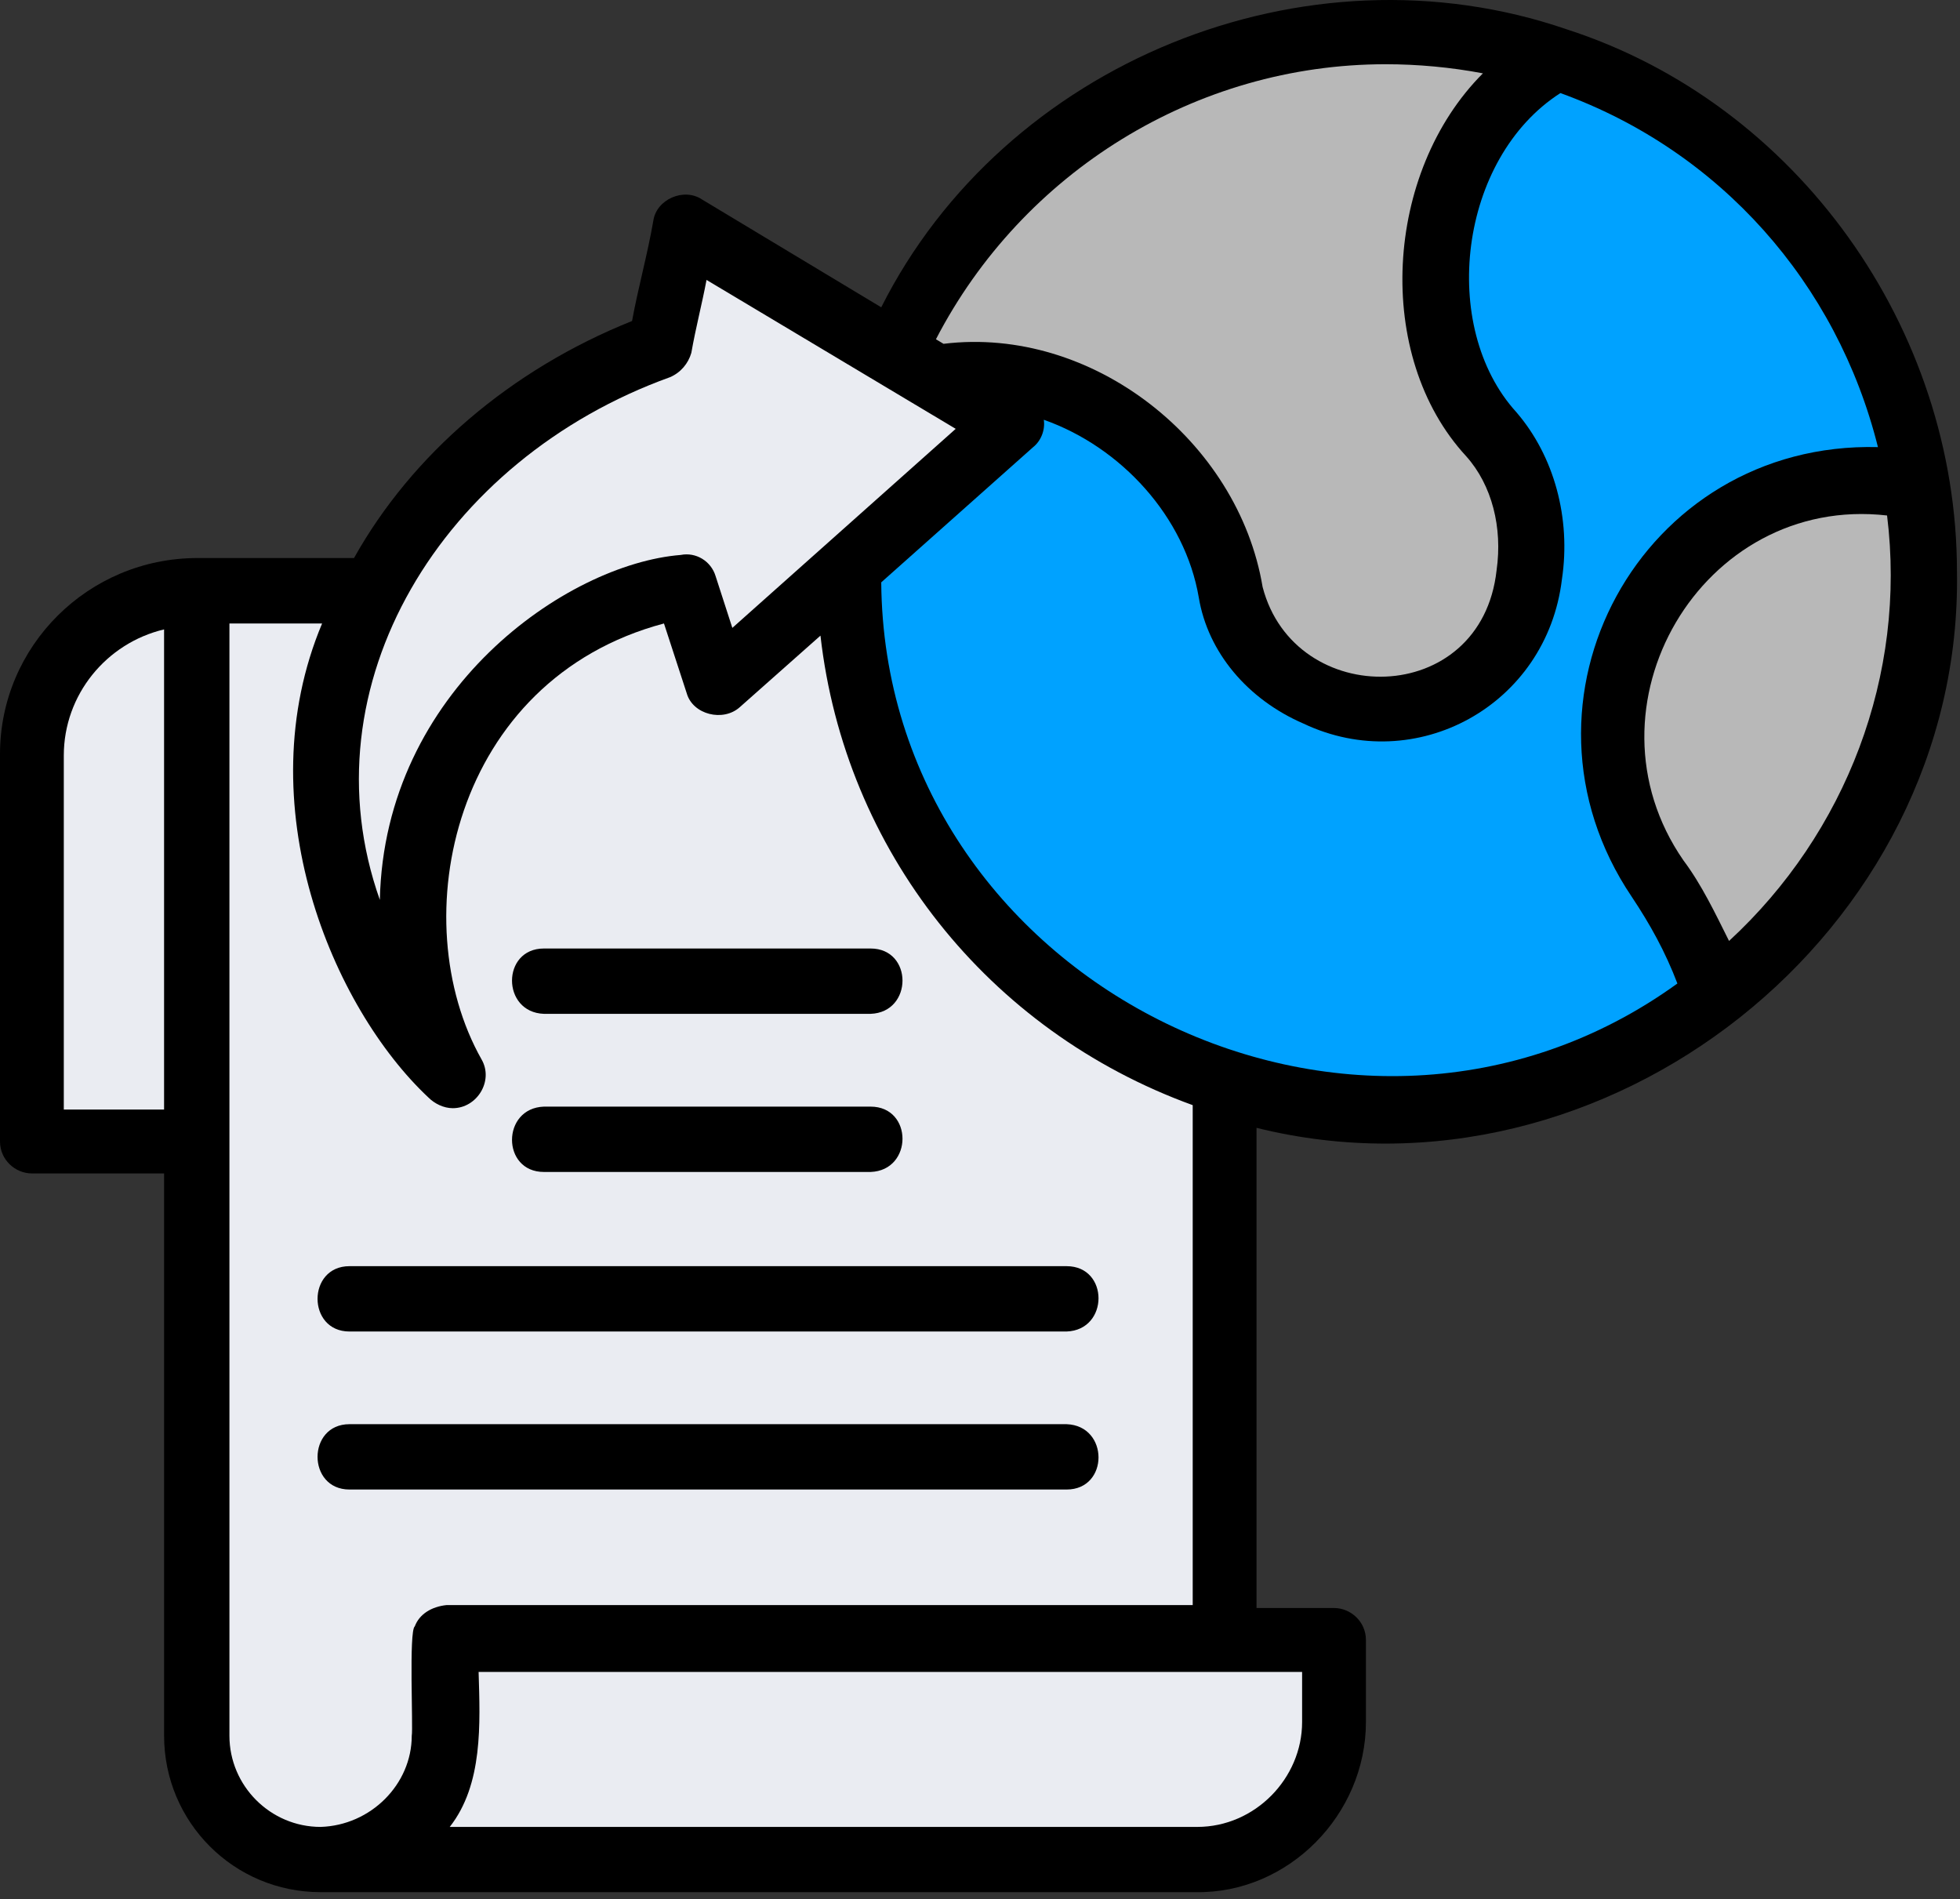 <svg width="129" height="125" viewBox="0 0 129 125" fill="none" xmlns="http://www.w3.org/2000/svg">
<rect x="0" y="0" width="129" height="125" fill="#333333" stroke="none"/>
<path d="M103.1 1.925C85.9 -3.975 66.1 4.125 58 20.225L46.2 13.125C45 12.325 43.2 13.125 43 14.525C42.6 16.825 42 18.925 41.6 21.125C33.6 24.325 27.1 29.925 23.3 36.725H13C5.8 36.725 0 42.525 0 49.625V75.125C0 76.325 1 77.225 2.1 77.225H10.8V114.225C10.8 119.925 15.4 124.525 21.1 124.525H78.7C84.8 124.625 89.9 119.425 89.9 113.325V107.925C89.9 106.725 88.9 105.825 87.8 105.825H82.7V74.225C105.7 79.925 129.2 61.325 128.8 37.625C128.8 21.625 118.3 6.825 103.1 1.925Z" fill="black"/>
<path d="M10.799 73.022H4.199V49.722C4.199 45.722 6.999 42.322 10.799 41.422V73.022Z" fill="#EAECF2"/>
<path d="M91.2 4.227C93.3 4.227 95.5 4.427 97.6 4.827C91.1 11.327 90.4 23.427 96.5 30.027C98.2 31.927 98.9 34.727 98.5 37.527C97.5 46.627 85.2 46.727 83.1 38.627C81.5 29.027 71.9 21.427 62.1 22.627L61.6 22.327C67.3 11.327 78.7 4.227 91.2 4.227Z" fill="#B8B8B8"/>
<path d="M44.1 24.822C44.8 24.522 45.3 23.922 45.501 23.222C45.8 21.522 46.2 20.022 46.501 18.422L62.901 28.222L48.2 41.322L47.1 37.922C46.8 36.922 45.8 36.322 44.8 36.522C37.3 37.122 25.3 45.422 25 59.222C20 45.122 29.101 30.222 44.1 24.822Z" fill="#EAECF2"/>
<path d="M27.3 107.031C26.9 107.331 27.2 113.731 27.1 114.231C27.1 117.431 24.4 120.131 21.1 120.231C17.8 120.231 15.1 117.531 15.1 114.231V41.031H21.2C16.2 52.931 21.9 66.331 28.2 72.231C28.6 72.631 29.2 72.931 29.8 72.931C31.4 72.931 32.5 71.131 31.7 69.731C26.5 60.531 29.8 44.731 43.7 41.031L45.2 45.631C45.6 47.031 47.6 47.531 48.7 46.531L54 41.831C55.6 55.931 65 67.831 78.5 72.731V105.631H29.4C28.4 105.731 27.6 106.231 27.3 107.031Z" fill="#EAECF2"/>
<path d="M85.7 110.031V113.331C85.7 117.031 82.6 120.231 78.8 120.231H29.6C31.8 117.431 31.6 113.431 31.5 110.031H85.7Z" fill="#EAECF2"/>
<path d="M58 38.325L68 29.425C68.5 29.025 68.8 28.325 68.7 27.625C73.8 29.425 78 34.025 78.9 39.325C79.5 42.925 82.1 46.025 85.8 47.625C93.2 51.125 101.8 46.425 102.8 38.125C103.4 34.125 102.3 30.025 99.8 27.125C94.7 21.525 96 10.425 102.7 6.125C113.2 9.925 120.9 18.625 123.6 29.425C108 29.025 98.7 46.125 107.4 59.025C108.6 60.825 109.6 62.625 110.4 64.725C89.1 80.125 58.2 64.525 58 38.325Z" fill="#00A2FF"/>
<path d="M113.8 61.925C112.9 60.126 112 58.225 110.8 56.626C103.8 46.526 112 32.526 124.2 33.925C125.5 44.425 121.5 54.825 113.8 61.925Z" fill="#B8B8B8"/>
<path d="M35.799 62.422H57.299C60.099 62.422 60.099 66.622 57.299 66.722H35.799C32.999 66.622 32.999 62.422 35.799 62.422Z" fill="black"/>
<path d="M35.799 72.828H57.299C60.099 72.828 60.099 77.028 57.299 77.128H35.799C32.999 77.128 32.999 72.928 35.799 72.828Z" fill="black"/>
<path d="M70.2 87.628H23C20.2 87.628 20.2 83.328 23 83.328H70.2C73 83.328 73 87.528 70.2 87.628Z" fill="black"/>
<path d="M70.2 98.027H23C20.2 98.027 20.2 93.727 23 93.727H70.2C73 93.827 73 98.027 70.2 98.027Z" fill="black"/>
</svg>
